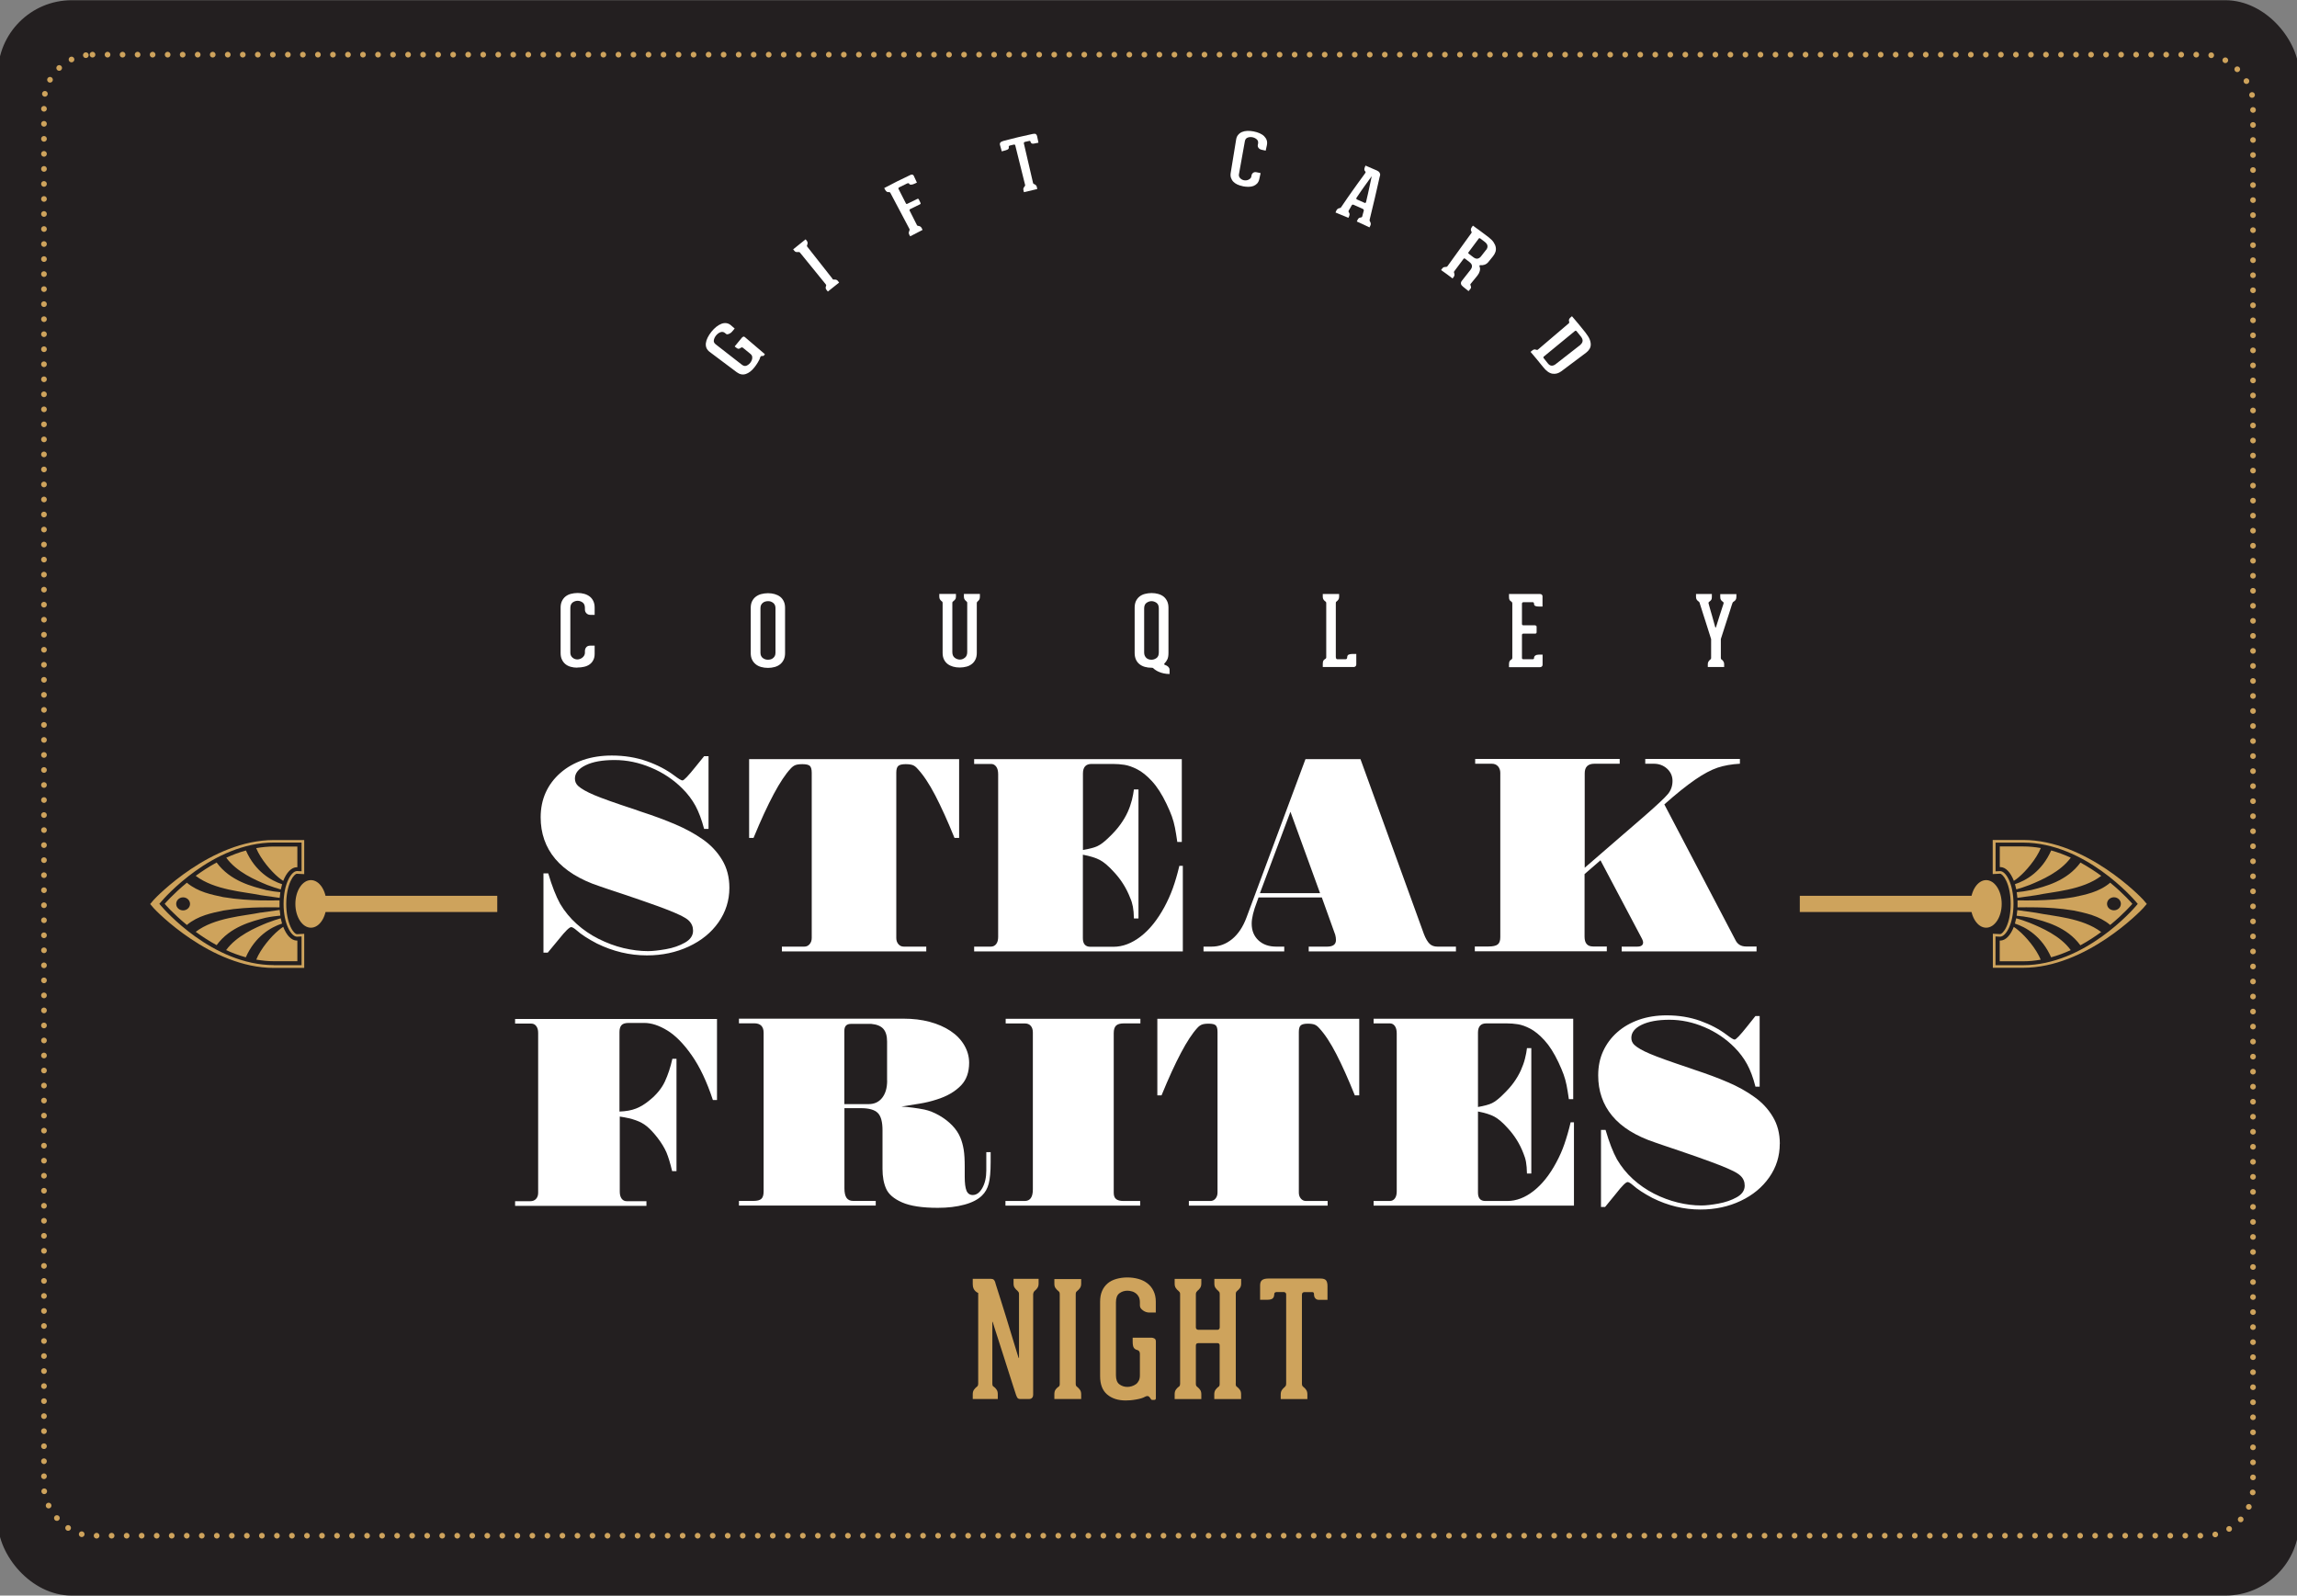 <?xml version="1.0" encoding="UTF-8"?>
<svg xmlns="http://www.w3.org/2000/svg" id="Layer_1" data-name="Layer 1" viewBox="0 0 311.84 216.61">
  <rect x="0" y="0" width="311.84" height="216.61" fill="#808080" stroke="none"/>
  <defs>
    <style>
      .cls-1 {
        fill: none;
        stroke: #cea35c;
        stroke-dasharray: 0 0 0 0 0 0 0 0 0 0 0 2.04;
        stroke-linecap: round;
        stroke-miterlimit: 10;
        stroke-width: .77px;
      }

      .cls-2 {
        fill: #231f20;
      }

      .cls-2, .cls-3, .cls-4 {
        stroke-width: 0px;
      }

      .cls-3 {
        fill: #cea35c;
      }

      .cls-4 {
        fill: #fff;
      }
    </style>
  </defs>
  <rect class="cls-2" x="-.29" y=".03" width="312.43" height="216.58" rx="10.03" ry="10.03"></rect>
  <rect class="cls-1" x="5.97" y="7.42" width="299.9" height="201.06" rx="6.59" ry="6.59"></rect>
  <g>
    <path class="cls-4" d="m103.79,48.01c.05.04.04.1-.02.18-.02.03-.05.06-.07.08-.03.03-.05.05-.08.05-.03,0-.05,0-.06,0-.14-.01-.23.01-.28.07-.05.05-.08.12-.1.19-.02.09-.06.19-.12.3-.06.11-.12.22-.19.34-.07.12-.14.23-.22.34-.08.11-.15.22-.23.31-.36.46-.75.76-1.16.9-.42.14-.83.06-1.24-.24-1.23-.92-2.45-1.84-3.68-2.76-.2-.15-.34-.33-.43-.53-.08-.2-.11-.42-.08-.66.03-.24.11-.49.24-.75.13-.26.3-.53.51-.79.21-.26.43-.49.66-.67.23-.18.46-.32.69-.41.23-.09.46-.12.68-.09.22.03.43.12.62.29.17.15.34.29.51.44-.12.15-.25.29-.37.44-.03.04-.09.09-.15.14-.07.05-.14.09-.22.13-.08.03-.15.06-.23.07-.08,0-.14,0-.2-.05-.05-.04-.1-.08-.15-.13-.1-.08-.21-.13-.32-.14-.11,0-.21,0-.32.05-.1.04-.21.1-.31.18-.1.08-.19.17-.27.27-.16.2-.25.41-.29.62-.04.22.05.41.26.57,1.19.92,2.37,1.85,3.56,2.77.21.16.41.2.6.13.19-.08.36-.2.51-.38.07-.08.13-.18.18-.29.05-.11.09-.21.1-.32.02-.11,0-.22-.02-.32-.03-.1-.1-.19-.2-.28-.34-.28-.68-.56-1.03-.84-.1-.08-.2-.08-.31,0-.09.08-.18.12-.28.13-.1,0-.22-.05-.36-.17-.06-.05-.12-.1-.18-.15.32-.4.65-.8.98-1.19.03-.04.09-.08.16-.12.07-.04.15-.03.23.03.89.76,1.78,1.52,2.67,2.28Z"></path>
    <path class="cls-4" d="m113.01,37.85s0,.01.01.02c.04.05.07.07.11.08.04,0,.07,0,.11,0,.07,0,.16,0,.25.02.1.02.18.07.25.16.06.08.12.16.18.23-.51.4-1.02.81-1.53,1.22-.06-.08-.13-.15-.19-.23-.07-.09-.11-.18-.11-.26,0-.09.01-.18.05-.26.02-.04.03-.08.02-.11,0-.03-.02-.07-.06-.12,0,0,0,0-.01-.02-1.16-1.42-2.31-2.84-3.47-4.27-.04-.05-.08-.08-.11-.09-.03,0-.07,0-.12,0-.08.01-.17.01-.27,0-.1-.01-.19-.06-.26-.15-.06-.07-.12-.15-.18-.22.56-.46,1.12-.91,1.69-1.36.06.08.12.15.18.23.07.09.1.18.09.28,0,.1-.03.19-.06.26-.02.05-.03.09-.03.12,0,.03.02.08.06.13,1.13,1.44,2.26,2.88,3.4,4.32Z"></path>
    <path class="cls-4" d="m123.86,23.72c.09,0,.15.05.18.12.15.32.29.63.44.95-.12.06-.25.11-.37.17-.16.07-.3.11-.43.11-.13,0-.22-.04-.26-.14-.04-.08-.15-.08-.32,0-.34.17-.68.33-1.02.5-.04.02-.08.05-.1.09-.02.04-.02.08,0,.12.33.65.66,1.31,1,1.96.03.05.06.08.09.09.03,0,.08,0,.14-.04.43-.22.87-.43,1.31-.64.1-.05.17-.03.22.06.08.16.15.32.23.48.04.08.01.15-.08.19-.44.21-.87.42-1.31.64-.04.02-.07.05-.09.09-.02.04-.02.08,0,.12.33.65.66,1.29.98,1.94.03.06.06.1.09.11.03.01.07.02.12.03.07,0,.15.03.24.07.08.04.15.11.2.21.04.09.09.17.13.26-.56.28-1.12.57-1.68.87-.05-.08-.09-.17-.14-.25-.05-.1-.07-.2-.05-.29.02-.09.05-.17.08-.24.02-.04.03-.07.03-.11,0-.03,0-.08-.04-.14-.86-1.62-1.71-3.24-2.57-4.86-.05-.09-.13-.13-.23-.11-.09.01-.17,0-.25-.05-.08-.04-.15-.13-.23-.26-.04-.08-.08-.16-.13-.24,1.18-.63,2.37-1.23,3.58-1.79.06-.03.13-.04.22-.03Z"></path>
    <path class="cls-4" d="m140.63,18.22c.09.05.15.16.18.32.02.1.04.2.06.3.04.18.07.36.11.53-.22.04-.43.09-.65.13-.11.02-.21.01-.28-.04-.08-.05-.13-.12-.15-.23-.02-.08-.07-.12-.16-.1-.2.04-.39.09-.59.13-.05.01-.09.03-.12.07-.03.03-.04.08-.03.14.41,1.78.83,3.56,1.24,5.34.01.06.04.11.06.13.03.02.06.04.11.06.07.02.14.07.21.13.07.06.12.14.14.25.02.09.04.19.06.28-.61.14-1.21.28-1.81.43-.02-.09-.05-.19-.07-.28-.03-.11-.02-.21.02-.29.04-.09.09-.15.14-.21.02-.03.04-.06.06-.1.02-.03.02-.08,0-.14-.44-1.78-.89-3.57-1.33-5.35-.01-.04-.04-.07-.08-.09-.05-.01-.09-.01-.13,0-.18.04-.35.09-.53.13-.03,0-.07.03-.1.06-.04.03-.05.07-.04.12.03.11.01.2-.04.27-.06.07-.18.14-.37.19-.18.05-.36.1-.54.15-.05-.19-.11-.39-.16-.58-.03-.09-.05-.18-.08-.28-.04-.15-.02-.26.06-.35.08-.09.23-.16.44-.22,1.31-.35,2.62-.66,3.95-.94.19-.04.33-.03.42.02Z"></path>
    <path class="cls-4" d="m168.73,25.28c-.27-.05-.52-.13-.74-.23-.22-.1-.4-.23-.55-.38-.15-.15-.25-.33-.32-.53-.07-.2-.08-.43-.04-.67.25-1.51.49-3.03.74-4.54.04-.25.13-.46.27-.62.14-.17.31-.3.52-.39.21-.09.45-.14.72-.15.27-.01.56.01.86.07.3.06.57.14.82.25.24.11.45.24.61.4.16.16.28.34.35.55.07.21.07.43.02.68-.05.24-.11.48-.16.73-.17-.04-.34-.07-.51-.11-.2-.04-.35-.12-.45-.25-.1-.12-.14-.27-.11-.42,0-.05.02-.09.03-.14.05-.26,0-.46-.17-.61-.17-.15-.36-.24-.59-.29-.23-.04-.44-.03-.65.05-.21.08-.34.25-.38.51-.27,1.49-.53,2.98-.8,4.46-.04.2.02.38.16.53.14.15.32.25.52.29.1.02.21.02.32.01.11-.01.21-.04.31-.09.09-.05.17-.1.24-.17.07-.07.11-.15.13-.25.01-.06.02-.11.03-.17.03-.15.11-.27.23-.35.12-.09.29-.11.49-.06.17.04.34.07.51.11-.06.27-.12.54-.18.81-.05.25-.15.44-.29.6-.14.15-.31.26-.51.34-.2.07-.42.11-.66.11-.24,0-.5-.02-.77-.07Z"></path>
    <path class="cls-4" d="m186,30.09c.04.06.07.13.09.23.02.1,0,.2-.05.3-.04.08-.08.17-.12.25-.57-.28-1.14-.54-1.72-.8.04-.08.07-.16.11-.24.05-.11.11-.18.19-.23.08-.04.15-.07.22-.07.05,0,.09-.02.12-.03.04-.01.07-.05.09-.1.04-.12.07-.23.09-.34.02-.09.05-.18.07-.26.02-.08.04-.14.05-.17.02-.08.01-.14-.02-.18-.03-.04-.08-.08-.14-.11-.4-.18-.81-.36-1.22-.54-.11-.05-.2-.02-.27.1-.02.03-.05.08-.08.15-.04.07-.08.15-.13.23-.06.09-.11.19-.18.3-.02.05-.03.1-.03.13,0,.03.02.07.04.1.04.06.08.13.1.21.02.09,0,.19-.04.3-.04.08-.07.16-.11.25-.58-.25-1.16-.49-1.75-.72.03-.08.06-.16.1-.24.04-.1.11-.19.19-.25.09-.06.16-.1.23-.1.05,0,.09-.02.13-.04.04-.02.08-.04.11-.09.58-.86,1.11-1.63,1.59-2.3.21-.29.41-.57.6-.84.19-.27.37-.52.53-.73.16-.21.28-.39.38-.52.1-.13.15-.2.15-.21.03-.05.05-.09.07-.13.02-.04,0-.08-.02-.1-.17-.14-.19-.34-.08-.61.03-.07.06-.14.09-.21.52.22,1.03.44,1.55.67.18.08.3.18.37.31.07.13.09.25.05.37-.01.02-.04.13-.08.31-.04.19-.09.42-.16.71-.06.29-.14.61-.22.97-.08.36-.16.72-.25,1.09-.2.86-.43,1.84-.7,2.92,0,.06,0,.1,0,.14.01.04.03.08.06.12Zm-.77-2.55s.1.02.14,0c.04-.02.07-.05.08-.09,0,0,.02-.06.04-.17.02-.11.05-.24.09-.4.04-.16.08-.35.13-.56.05-.21.1-.42.14-.64.12-.57.25-1.15.37-1.73,0,0-.01,0-.02,0-.35.48-.69.95-1.03,1.43-.13.18-.26.36-.38.54-.12.17-.23.33-.32.47-.09.14-.17.25-.23.34-.06.09-.09.14-.09.14-.03.04-.03.08-.01.12.02.04.05.07.09.09.34.15.68.29,1.01.45Z"></path>
    <path class="cls-4" d="m199.65,38.76c.03.07.05.14.06.21.01.08-.02.16-.09.25-.08.1-.16.2-.25.3-.25-.21-.5-.41-.76-.61-.16-.13-.25-.25-.27-.39-.02-.13.01-.25.1-.37.4-.51.8-1.02,1.2-1.53.14-.18.21-.36.19-.54-.01-.17-.12-.34-.33-.5-.2-.15-.4-.31-.6-.46-.08-.06-.15-.06-.21.02-.41.55-.83,1.11-1.24,1.66-.04.05-.06.1-.06.13,0,.04,0,.07.02.11.03.07.04.15.05.25,0,.1-.02.19-.09.28-.06.08-.12.15-.17.23-.51-.39-1.03-.77-1.56-1.14.06-.08.11-.16.17-.23.07-.09.15-.15.24-.17.09-.02.18-.03.25-.03.04,0,.08,0,.11-.02.03,0,.07-.04.11-.09,1.07-1.49,2.15-2.98,3.23-4.48.03-.04.04-.08.04-.12,0-.04-.01-.07-.04-.1-.04-.07-.06-.15-.07-.24,0-.1.03-.2.11-.31.06-.08.11-.16.17-.24.72.51,1.43,1.04,2.14,1.58.29.23.52.45.67.68.15.22.25.45.29.67.04.22.03.43-.04.64-.07.21-.18.4-.33.59-.21.26-.43.53-.64.79-.13.16-.3.28-.49.35-.19.07-.39.09-.6.07-.1,0-.13.06-.1.17.08.21.09.41.03.63-.06.21-.16.41-.31.6-.31.38-.61.75-.92,1.13-.04.05-.06.09-.05.12.01.03.02.06.04.11Zm2.1-4.82c.14-.18.21-.36.19-.55-.01-.18-.13-.36-.34-.53-.2-.15-.4-.31-.6-.46-.11-.08-.19-.09-.25-.01-.47.63-.94,1.26-1.41,1.89-.02.03-.02.06,0,.09.02.04.04.06.06.08.21.16.41.31.62.47.21.16.4.22.58.19.18-.04.34-.14.48-.33.22-.29.45-.57.67-.86Z"></path>
    <path class="cls-4" d="m215.27,45.19c.24.31.42.59.53.85.11.26.16.51.16.73,0,.22-.06.43-.17.61-.11.18-.26.35-.46.5-1.12.84-2.24,1.68-3.36,2.52-.39.29-.8.4-1.22.33-.42-.07-.85-.38-1.28-.93-.55-.69-1.11-1.37-1.68-2.03.07-.06.14-.12.2-.17.11-.09.21-.15.3-.16.09-.01.17,0,.25.04.1.04.18.04.25-.02,1.39-1.18,2.78-2.37,4.17-3.55.05-.04.07-.08.08-.13,0-.05,0-.1-.02-.14-.03-.09-.04-.18-.01-.26.02-.08.08-.17.18-.26.07-.06.15-.13.22-.19.63.73,1.25,1.48,1.86,2.25Zm-.74,1.63c.18-.14.29-.31.32-.5.03-.19-.05-.4-.22-.62-.19-.24-.39-.48-.58-.72-.04-.05-.08-.08-.12-.08-.04,0-.08,0-.1.02-1.42,1.16-2.84,2.33-4.25,3.49-.03.02-.04.05-.05.09,0,.04,0,.07.03.11.19.23.38.46.56.7.16.21.34.32.52.33.18.01.37-.06.55-.2,1.12-.87,2.24-1.74,3.36-2.62Z"></path>
  </g>
  <g>
    <g>
      <g>
        <g>
          <g>
            <path class="cls-3" d="m20.4,122.71l.19-.22.28-.33h0c.28-.33,7.76-8.12,16.31-8.12h3.19s.56,0,.56,0h.37v4.63l-.39-.02-.6-.03h-.03c-.16.02-.51.3-.83.99-.38.82-.59,1.92-.59,3.11s.21,2.29.59,3.11c.32.69.67.97.83.99h.04s.59-.03.59-.03l.39-.02v3.74c0,.22,0,.89,0,.89h-.37s-.56,0-.56,0h-3.2c-8.55,0-16.03-7.79-16.31-8.12l-.28-.33-.19-.22h0Zm16.78,8.32h3.2s.56,0,.56,0c0,0,0-.53,0-.53v-3.37h0l-.59.03h-.03s-.02,0-.02,0c-.76-.02-1.8-1.71-1.8-4.45s1.05-4.44,1.81-4.46h.04s.59.03.59.03h0v-3.9h0-.56s-3.2,0-3.2,0h0c-8.36,0-14.99,7.66-15.26,7.99l-.29.33.29.33c.27.33,6.9,7.99,15.26,7.99h0Z"></path>
            <path class="cls-3" d="m37.79,126.32c.23-.2.45-.36.66-.5.44,1.14,1.1,1.87,1.86,1.87h.06s0,2.8,0,2.8c-.06,0-3.13,0-3.19,0-.81,0-1.61-.08-2.39-.22.61-1.49,2.03-3.15,3.01-3.96Zm-2.36-2.43c.99-.14,1.84-.26,2.54-.36l.09.77c-.55.05-1.23.13-2,.29-1.83.47-4.8,1.19-6.65,3.72-1.04-.57-1.99-1.19-2.84-1.81,2.57-1.95,6.52-2.14,8.86-2.62Zm.85,1.39c.7-.27,1.32-.47,1.83-.62l.18.72c-1.49.48-3.66,1.72-4.92,4.58-.93-.26-1.83-.59-2.67-.98,1.42-1.94,3.92-3.02,5.57-3.7Zm-.22-4.46c.77.16,1.44.25,2,.3l-.09.77c-.7-.1-1.55-.21-2.54-.36-2.33-.48-6.28-.67-8.86-2.63.85-.62,1.8-1.25,2.84-1.81,1.85,2.53,4.82,3.25,6.65,3.72Zm2.24-.78l-.18.71c-.52-.15-1.14-.35-1.83-.61-1.65-.68-4.16-1.76-5.57-3.7.85-.39,1.74-.73,2.67-.98,1.26,2.87,3.43,4.1,4.92,4.58Zm-1.12-5.12c.06,0,3.13,0,3.19,0v2.81h-.06c-.75,0-1.42.73-1.86,1.86-.21-.14-.43-.3-.66-.49-.97-.81-2.4-2.47-3.01-3.96.78-.14,1.58-.22,2.39-.22Zm-1.81,7.31c1.01.02,1.87.01,2.58,0v.48s0,.47,0,.47c-.71-.01-1.57-.02-2.58,0-1.43.03-3.15.11-5.05.43-1.54.33-3.43.68-4.95,1.96-1.89-1.55-3.01-2.87-3.01-2.87,0,0,1.12-1.32,3.01-2.87,1.52,1.28,3.41,1.63,4.95,1.96,1.91.32,3.62.4,5.05.44Zm-10.51-.41c-.52,0-.94.4-.94.89s.42.88.94.88.94-.4.94-.88-.42-.89-.94-.89Z"></path>
          </g>
          <path class="cls-3" d="m44.32,122.71c0,1.79-.95,3.23-2.11,3.23s-2.11-1.45-2.11-3.23.95-3.23,2.11-3.23,2.11,1.45,2.11,3.23Z"></path>
        </g>
        <g>
          <g>
            <path class="cls-3" d="m291.45,122.71l-.19.22-.28.33c-.28.33-7.76,8.12-16.31,8.12h-3.19s-.56,0-.56,0h-.37s0-.66,0-.88v-3.74l.39.02.59.03h.03s0,0,0,0c.16-.02.51-.3.83-.99.38-.82.58-1.92.58-3.11s-.21-2.3-.59-3.11c-.32-.69-.67-.97-.83-.99h-.03s-.6.03-.6.03l-.39.02v-4.63h4.13c8.55,0,16.03,7.79,16.31,8.12h0s.28.33.28.33l.19.22h0Zm-16.78,8.32c8.36,0,14.99-7.66,15.27-7.99l.28-.33-.28-.33c-.28-.33-6.9-7.99-15.27-7.99h-3.19s-.56,0-.56,0h0v3.9h0l.59-.03h.04c.76,0,1.8,1.7,1.8,4.45s-1.04,4.43-1.8,4.45h-.02s-.03,0-.03,0l-.59-.03h0v3.37s0,.53,0,.53h3.76Z"></path>
            <path class="cls-3" d="m277.06,130.28c-.78.14-1.58.22-2.39.22-.06,0-3.13,0-3.19,0v-2.81h.06c.75,0,1.42-.73,1.85-1.86.21.14.43.3.66.5.97.81,2.4,2.47,3,3.96Zm8.21-3.76c-.85.62-1.8,1.25-2.84,1.81-1.85-2.53-4.82-3.25-6.65-3.72-.77-.16-1.44-.25-2-.29l.09-.77c.7.1,1.55.21,2.53.36,2.33.48,6.29.67,8.86,2.62Zm-4.14,2.46c-.85.39-1.74.73-2.67.98-1.26-2.86-3.43-4.1-4.92-4.58l.18-.72c.52.15,1.14.35,1.83.62,1.65.68,4.16,1.76,5.57,3.7Zm1.3-11.89c1.04.57,1.99,1.19,2.84,1.81-2.57,1.96-6.53,2.14-8.86,2.63-.98.14-1.84.26-2.53.36l-.09-.77c.55-.05,1.23-.14,2-.3,1.83-.47,4.8-1.19,6.65-3.72Zm-3.97-1.64c.93.26,1.82.6,2.67.98-1.42,1.94-3.92,3.02-5.57,3.7-.7.27-1.32.47-1.83.61l-.18-.71c1.49-.48,3.66-1.72,4.92-4.58Zm-1.4-.32c-.61,1.49-2.03,3.15-3,3.96-.23.2-.45.36-.66.49-.44-1.14-1.1-1.87-1.85-1.87h-.06s0-2.8,0-2.8c.06,0,3.13,0,3.19,0,.81,0,1.61.08,2.39.22Zm4.47,6.66c1.54-.33,3.43-.67,4.95-1.96,1.89,1.55,3.01,2.87,3.01,2.87,0,0-1.12,1.32-3.01,2.87-1.52-1.28-3.41-1.63-4.95-1.96-1.9-.32-3.62-.4-5.05-.43-1.01-.02-1.87-.01-2.58,0v-.47s0-.48,0-.48c.71.01,1.57.02,2.58,0,1.43-.04,3.15-.11,5.05-.44Zm4.52.91c0,.49.42.88.94.88s.94-.4.94-.88-.42-.89-.94-.89-.94.4-.94.89Z"></path>
          </g>
          <path class="cls-3" d="m267.53,122.71c0,1.79.95,3.23,2.11,3.23s2.11-1.45,2.11-3.23-.95-3.23-2.11-3.23-2.11,1.45-2.11,3.23Z"></path>
        </g>
        <rect class="cls-3" x="42.65" y="121.61" width="226.11" height="2.2"></rect>
      </g>
      <rect class="cls-2" x="67.51" y="103.42" width="176.83" height="30.31"></rect>
    </g>
    <g>
      <g>
        <path class="cls-4" d="m99.02,120.53c0,1.71-.49,3.26-1.47,4.67-.98,1.4-2.33,2.5-4.05,3.3-1.72.8-3.61,1.2-5.68,1.2-2.33,0-4.59-.54-6.78-1.61-1.22-.64-2.13-1.23-2.73-1.77-.35-.3-.6-.46-.76-.46-.24,0-.8.54-1.65,1.61l-1.54,1.86h-.58v-10.76h.65c.51,1.73,1.05,3.1,1.61,4.12.61,1.03,1.36,1.94,2.25,2.74.89.8,1.88,1.48,2.98,2.03s2.22.97,3.38,1.25c1.15.27,2.26.41,3.32.41.64,0,1.45-.09,2.43-.26s1.84-.47,2.58-.89c.74-.41,1.11-.96,1.11-1.62,0-.54-.19-.99-.58-1.37-.21-.21-.56-.43-1.03-.67-.48-.23-1.08-.49-1.81-.78-.72-.29-1.82-.68-3.28-1.19-1.46-.51-3.06-1.05-4.8-1.62l-1.17-.4c-1.35-.44-2.52-.98-3.53-1.6-1-.62-1.84-1.33-2.51-2.12-.67-.8-1.16-1.67-1.49-2.61-.33-.95-.49-1.96-.49-3.03,0-1.24.23-2.36.69-3.38.46-1.01,1.13-1.9,2-2.66.87-.76,1.9-1.34,3.08-1.75,1.18-.4,2.48-.6,3.89-.6,1.72,0,3.3.26,4.75.77,1.45.51,2.7,1.17,3.75,1.96.57.43.93.65,1.09.65.2,0,.78-.61,1.75-1.82l1.19-1.47h.6v9.87h-.6c-.33-1.25-.72-2.29-1.17-3.13-.46-.84-1.05-1.62-1.77-2.34-1.22-1.22-2.64-2.17-4.27-2.85-1.63-.69-3.28-1.03-4.94-1.03s-2.94.23-3.92.7-1.47,1.08-1.47,1.82c0,.4.15.73.44,1,.42.38,1.15.8,2.19,1.24s2.87,1.09,5.49,1.95l.86.3c1.73.56,3.29,1.14,4.67,1.73,1.39.59,2.62,1.27,3.71,2.03,1.09.76,1.96,1.69,2.62,2.78.66,1.09.99,2.35.99,3.79Z"></path>
        <path class="cls-4" d="m130.19,113.75h-.61c-.92-2.28-1.8-4.21-2.62-5.79-.82-1.58-1.63-2.78-2.41-3.61-.19-.22-.39-.38-.61-.47-.22-.09-.56-.14-1-.14-.48,0-.81.08-.99.24-.18.16-.27.46-.27.92v22.44c0,.34.1.62.29.84s.43.33.73.33h3.05v.65h-19.6v-.65h3.05c.28,0,.52-.11.71-.33s.29-.5.29-.84v-22.44c0-.46-.09-.76-.25-.92-.17-.16-.51-.24-1.01-.24-.44,0-.78.05-.99.14-.22.09-.42.25-.62.47-1.37,1.46-3.05,4.59-5.03,9.4h-.6v-10.69h28.51v10.69Z"></path>
        <path class="cls-4" d="m160.58,129.16h-28.33v-.65h2.26c.31,0,.56-.12.74-.36.18-.24.26-.56.26-.97v-22.07c0-.46-.09-.8-.27-1.04-.18-.24-.41-.36-.69-.36h-2.3v-.65h28.19v11.24h-.61c-.11-.75-.21-1.4-.32-1.95-.11-.55-.25-1.06-.42-1.53-.17-.47-.41-1.03-.73-1.7-.62-1.3-1.28-2.32-1.97-3.07-.7-.75-1.36-1.29-2-1.61-.64-.33-1.22-.53-1.73-.61-.52-.08-1.05-.12-1.59-.12h-2.88c-.78,0-1.17.43-1.17,1.3v10.38c.89-.15,1.55-.33,1.98-.53.43-.2.93-.58,1.49-1.13.67-.63,1.2-1.23,1.61-1.8s.74-1.13.99-1.68.44-1.11.58-1.65c.13-.54.22-1.02.27-1.43h.62v17.52h-.62c-.01-.66-.06-1.19-.14-1.61s-.2-.82-.37-1.19c-.51-1.33-1.26-2.51-2.23-3.54-.69-.76-1.31-1.29-1.86-1.59-.55-.3-1.33-.54-2.33-.73v11.33c0,.78.34,1.17,1.03,1.17h3.12c1.26,0,2.49-.47,3.7-1.4s2.27-2.26,3.21-3.98c.44-.82.83-1.67,1.15-2.56s.62-1.91.89-3.05h.47v11.64Z"></path>
        <path class="cls-4" d="m197.64,129.16h-19.97v-.65h2.49c.81,0,1.21-.3,1.21-.89,0-.23-.03-.47-.1-.72l-1.82-5.07h-8.59l-.21.58c-.48,1.24-.72,2.23-.72,2.98,0,.95.31,1.7.92,2.27.61.57,1.42.85,2.41.85h1.09v.65h-10.96v-.65h1.09c1.03,0,1.96-.34,2.79-1.02.83-.68,1.48-1.66,1.95-2.92l8.01-21.51h7.47l8.61,23.74c.24.63.51,1.07.78,1.33.27.26.63.38,1.06.38h2.51v.65Zm-18.43-7.91l-4.02-11.05-4.14,11.05h8.15Z"></path>
        <path class="cls-4" d="m238.46,129.16h-18.3v-.65h2.09c.55,0,.82-.19.82-.58,0-.12-.05-.27-.14-.46l-5.65-10.68-2.16,1.87v8.5c0,.89.38,1.33,1.16,1.33h1.86v.65h-17.92v-.65h1.88c.57,0,.98-.09,1.22-.27.24-.18.36-.51.36-.99v-22.32c0-.35-.11-.64-.31-.88-.21-.23-.49-.35-.84-.35h-2.26v-.65h19.62v.65h-3.42c-.89,0-1.33.43-1.33,1.3v12.82l8.15-7.05c1.67-1.46,2.72-2.44,3.14-2.95.42-.5.63-1.1.63-1.79,0-.65-.25-1.21-.74-1.66-.5-.45-1.1-.67-1.8-.67h-1.16v-.65h12.85v.65c-1.12.06-2.13.24-3.02.53-.89.3-1.91.84-3.07,1.64-1.16.8-2.55,1.91-4.17,3.35l9.66,18.43c.28.57.76.86,1.44.86h1.42v.65Z"></path>
      </g>
      <g>
        <path class="cls-4" d="m97.34,149.33h-.56c-.82-2.49-1.78-4.52-2.88-6.08-1.1-1.57-2.21-2.69-3.31-3.36-1.11-.68-2.15-1.02-3.13-1.02h-2.11c-.47,0-.8.1-.98.31-.18.2-.27.51-.27.92v10.8c.89-.03,1.64-.17,2.25-.41.61-.24,1.22-.61,1.83-1.12.97-.78,1.66-1.64,2.09-2.56.43-.93.76-1.95,1.01-3.07h.56v15.25h-.59c-.26-1.09-.52-1.94-.78-2.56-.27-.61-.67-1.28-1.22-1.99-.51-.65-.97-1.15-1.41-1.51-.43-.36-.94-.64-1.51-.84-.57-.21-1.3-.38-2.19-.51v10.19c0,.4.08.71.25.95.17.23.4.35.69.35h2.68v.63h-17.83v-.63h2.06c.33,0,.59-.1.78-.31.19-.21.29-.48.29-.83v-21.71c0-.38-.08-.68-.25-.91-.17-.23-.39-.35-.67-.35h-2.21v-.63h27.41v11.02Z"></path>
        <path class="cls-4" d="m134.49,157.81c0,1.25-.09,2.21-.26,2.87-.17.66-.48,1.21-.92,1.63-.54.53-1.34.95-2.39,1.23-1.06.29-2.26.43-3.61.43-2.12,0-3.74-.25-4.85-.74-1.11-.49-1.83-1.11-2.16-1.86-.33-.74-.49-1.63-.49-2.67v-5.26c0-1.14-.21-1.92-.64-2.35s-1.19-.65-2.29-.65h-2.24v10.89c0,.59.1,1.02.29,1.29.19.27.49.41.89.41h3.07v.63h-18.57v-.63h1.97c.51,0,.86-.09,1.07-.28.21-.19.31-.53.31-1.02v-21.52c0-.86-.43-1.29-1.28-1.29h-2.07v-.63h22.33c1.29,0,2.48.14,3.56.43,1.08.29,2.02.7,2.82,1.23.8.53,1.43,1.18,1.87,1.93.44.75.67,1.55.67,2.4,0,1.27-.36,2.29-1.08,3.05-.81.85-1.92,1.5-3.34,1.94-.74.24-1.52.43-2.34.56-.82.14-1.63.27-2.43.39,1.07.07,2.11.21,3.13.41.64.14,1.3.4,1.97.78.67.38,1.26.83,1.77,1.35.51.52.88,1.08,1.13,1.68.2.48.35,1.02.45,1.63.1.61.14,1.38.14,2.33v1.36c0,.86.08,1.49.24,1.88.16.39.45.59.85.59.51,0,.94-.32,1.3-.95.36-.64.54-1.43.54-2.37v-2.5h.59v1.4Zm-14.06-11.13v-5.28c0-.77-.17-1.35-.51-1.73s-.88-.6-1.63-.67h-2.77c-.6,0-.89.31-.89.94v9.95h3.29c.78,0,1.39-.28,1.84-.85.45-.57.68-1.35.68-2.35Z"></path>
        <path class="cls-4" d="m154.82,138.93h-2.24c-.49,0-.85.1-1.06.3-.21.2-.32.54-.32,1.03v21.67c0,.4.11.68.32.85.21.17.55.26,1,.26h2.27v.63h-18.29v-.63h2.61c.74,0,1.11-.52,1.11-1.57v-21.31c0-.38-.1-.69-.29-.9-.19-.22-.46-.32-.79-.32h-2.61v-.63h18.29v.63Z"></path>
        <path class="cls-4" d="m184.52,148.7h-.59c-.89-2.21-1.73-4.09-2.52-5.62-.79-1.53-1.56-2.7-2.32-3.51-.18-.21-.38-.37-.59-.46-.21-.09-.53-.14-.96-.14-.46,0-.78.08-.95.23-.17.15-.26.45-.26.89v21.81c0,.33.09.6.28.82s.42.32.7.32h2.93v.63h-18.84v-.63h2.93c.27,0,.5-.11.68-.32s.28-.49.28-.82v-21.81c0-.44-.08-.74-.24-.89-.16-.16-.49-.23-.97-.23-.43,0-.75.05-.95.14-.21.09-.41.24-.6.46-1.31,1.42-2.93,4.46-4.84,9.13h-.57v-10.39h27.41v10.39Z"></path>
        <path class="cls-4" d="m213.72,163.67h-27.24v-.63h2.18c.3,0,.54-.12.71-.35.17-.23.25-.55.25-.95v-21.45c0-.44-.09-.78-.26-1.01-.17-.23-.4-.35-.67-.35h-2.21v-.63h27.1v10.92h-.59c-.1-.73-.21-1.36-.31-1.89-.11-.53-.24-1.03-.41-1.48-.16-.45-.4-1-.7-1.65-.6-1.26-1.23-2.25-1.9-2.98-.67-.73-1.31-1.25-1.92-1.57-.61-.32-1.17-.52-1.67-.6-.5-.08-1.01-.12-1.53-.12h-2.77c-.75,0-1.13.42-1.13,1.26v10.09c.85-.15,1.49-.32,1.9-.52.42-.2.89-.57,1.43-1.1.64-.61,1.16-1.19,1.55-1.74s.71-1.1.95-1.64.43-1.07.56-1.6c.13-.53.22-.99.26-1.39h.59v17.02h-.59c-.01-.64-.06-1.16-.13-1.57s-.2-.79-.35-1.16c-.49-1.29-1.21-2.44-2.14-3.44-.66-.74-1.26-1.25-1.79-1.54-.53-.29-1.27-.52-2.24-.71v11.01c0,.76.33,1.14.99,1.14h3c1.21,0,2.4-.45,3.56-1.36,1.16-.91,2.19-2.2,3.08-3.87.43-.79.8-1.62,1.1-2.49s.59-1.85.85-2.96h.45v11.31Z"></path>
        <path class="cls-4" d="m241.62,155.29c0,1.66-.47,3.17-1.42,4.53s-2.24,2.43-3.89,3.21c-1.65.78-3.47,1.17-5.46,1.17-2.24,0-4.41-.52-6.52-1.57-1.17-.62-2.05-1.2-2.63-1.72-.34-.29-.58-.44-.73-.44-.24,0-.76.52-1.58,1.57l-1.48,1.81h-.56v-10.46h.62c.49,1.68,1.01,3.02,1.55,4,.59,1,1.3,1.89,2.16,2.67s1.81,1.44,2.86,1.98c1.06.54,2.14.94,3.24,1.21,1.11.27,2.17.4,3.2.4.62,0,1.4-.09,2.33-.26s1.77-.46,2.48-.86c.71-.4,1.07-.93,1.07-1.57,0-.52-.18-.97-.56-1.33-.2-.2-.53-.42-.99-.65-.46-.23-1.04-.48-1.74-.76-.7-.28-1.75-.66-3.15-1.16-1.4-.49-2.94-1.02-4.62-1.58l-1.13-.39c-1.29-.43-2.42-.95-3.39-1.55-.97-.6-1.77-1.29-2.41-2.06-.64-.77-1.12-1.62-1.43-2.54-.32-.92-.47-1.9-.47-2.95,0-1.21.22-2.3.67-3.28.45-.98,1.08-1.84,1.92-2.58.84-.74,1.82-1.3,2.96-1.7,1.13-.39,2.38-.59,3.74-.59,1.65,0,3.17.25,4.57.75,1.39.5,2.6,1.14,3.61,1.91.55.42.9.63,1.05.63.19,0,.75-.59,1.69-1.77l1.14-1.43h.57v9.59h-.57c-.31-1.22-.69-2.23-1.13-3.04s-1.01-1.57-1.7-2.27c-1.17-1.18-2.54-2.11-4.1-2.77-1.57-.67-3.15-1-4.74-1s-2.83.23-3.77.68-1.41,1.05-1.41,1.77c0,.39.14.71.42.97.4.37,1.11.78,2.11,1.2,1,.43,2.76,1.06,5.28,1.9l.83.29c1.66.55,3.16,1.1,4.49,1.68,1.33.57,2.52,1.23,3.56,1.98,1.05.74,1.89,1.64,2.52,2.7.64,1.06.95,2.28.95,3.68Z"></path>
      </g>
    </g>
    <g>
      <path class="cls-3" d="m141,173.62v.63c0,.25-.06.45-.17.61s-.23.28-.35.37c-.06.06-.11.12-.14.18s-.06.15-.08.28v13.67c0,.15-.04.28-.13.39s-.22.17-.39.17h-1.27c-.19,0-.32-.08-.4-.24-.08-.16-.16-.36-.23-.61-.03-.07-.12-.36-.28-.86s-.35-1.11-.58-1.81-.46-1.46-.72-2.26c-.25-.8-.49-1.54-.71-2.22-.22-.68-.4-1.25-.55-1.71-.15-.46-.22-.69-.22-.71-.01-.03-.03-.05-.04-.07-.02-.01-.02.02-.02.11v8.27c0,.16.02.27.06.33.04.06.1.11.18.15.12.09.23.21.34.37.11.16.16.36.16.61v.65h-3.4v-.65c0-.25.06-.45.17-.61.12-.16.23-.28.35-.37.06-.04.11-.09.15-.15.04-.06.07-.16.07-.31v-12.3c-.15-.06-.27-.14-.37-.24-.1-.09-.19-.21-.26-.36-.07-.15-.11-.35-.11-.6v-.72h2.46c.17,0,.31.04.39.12.09.08.15.19.2.34,0,.03.07.28.22.74.15.47.33,1.04.55,1.73.22.69.45,1.45.71,2.27.26.82.49,1.61.72,2.36s.43,1.41.6,1.97c.18.57.29.95.35,1.13.01.03.03.06.05.09.02.03.03.02.03-.02v-8.64c0-.15-.02-.25-.07-.3s-.09-.12-.15-.18c-.12-.09-.23-.21-.35-.37s-.17-.36-.17-.61v-.63h3.4Z"></path>
      <path class="cls-3" d="m146.04,187.82v.04c0,.13.02.22.06.28.04.06.09.11.15.15.12.09.23.21.35.37.12.16.18.36.18.61v.65h-3.64v-.65c0-.25.05-.45.15-.6.1-.15.22-.28.37-.38.07-.04.13-.09.16-.15.04-.06.05-.15.05-.28v-12.13c0-.15-.02-.25-.05-.31-.04-.06-.09-.12-.16-.17-.12-.09-.23-.21-.35-.37-.12-.16-.17-.36-.17-.61v-.63h3.64v.63c0,.25-.06.45-.18.61-.12.16-.23.28-.35.37-.07.06-.13.12-.16.17s-.05.16-.05.31v12.08Z"></path>
      <path class="cls-3" d="m156.92,189.83c0,.15-.09.22-.26.22h-.2c-.07,0-.13-.02-.16-.05s-.06-.07-.08-.1c-.15-.25-.28-.37-.41-.38-.13,0-.26.03-.37.1-.15.09-.32.16-.53.22-.21.06-.44.11-.68.15-.24.04-.48.08-.72.1-.24.02-.47.03-.69.03-1.03,0-1.87-.27-2.51-.81-.64-.54-.96-1.37-.96-2.49v-10.12c0-.55.09-1.04.27-1.45.18-.42.44-.76.76-1.03s.72-.47,1.18-.6c.46-.13.96-.2,1.49-.2s1.04.07,1.5.2c.47.13.87.33,1.22.6.35.27.63.61.83,1.03.2.41.31.9.31,1.45v1.48h-.96c-.09,0-.2-.02-.34-.06-.14-.04-.27-.11-.39-.19-.12-.08-.23-.18-.33-.29-.09-.12-.14-.26-.14-.41v-.44c0-.29-.05-.53-.15-.73-.1-.2-.23-.36-.39-.48-.16-.12-.34-.22-.55-.27-.2-.06-.41-.09-.61-.09-.41,0-.77.12-1.08.35-.31.23-.47.64-.47,1.22v9.92c0,.58.16.99.47,1.22.31.23.67.35,1.08.35.19,0,.39-.03.59-.09s.39-.15.56-.27c.17-.12.3-.28.4-.48.1-.2.15-.44.15-.73v-2.92c0-.28-.12-.45-.35-.52-.2-.04-.36-.14-.47-.3-.11-.16-.16-.44-.16-.85v-.52h2.6c.09,0,.2.03.34.1.14.07.21.21.21.43v7.72Z"></path>
      <path class="cls-3" d="m167.76,187.82v.02c0,.15.02.25.05.31.04.06.09.11.16.15.12.09.23.21.35.37.12.16.17.36.17.61v.65h-3.64v-.65c0-.25.06-.45.17-.61.12-.16.23-.28.35-.37.07-.04.13-.09.16-.15.04-.06.05-.16.05-.31v-5.19c0-.2-.1-.31-.3-.31h-2.6c-.22,0-.33.11-.33.33v5.17c0,.15.02.25.07.31.04.06.09.11.15.15.12.09.23.21.35.37.12.16.17.36.17.61v.65h-3.62v-.65c0-.25.05-.45.16-.61.11-.16.22-.28.34-.37.07-.04.13-.09.17-.15s.07-.16.07-.31v-12.13c0-.15-.02-.25-.07-.3s-.1-.12-.17-.18c-.12-.09-.23-.21-.34-.37-.11-.16-.16-.36-.16-.61v-.63h3.62v.63c0,.25-.06.45-.17.61s-.23.28-.35.37c-.06.06-.11.12-.15.18-.04.06-.07.16-.07.3v4.49c0,.12.04.2.11.25.07.05.15.08.22.08h2.6c.1,0,.18-.03.23-.1.05-.07.08-.14.08-.23v-4.49c0-.15-.02-.25-.05-.3-.04-.06-.09-.12-.16-.18-.12-.09-.23-.21-.35-.37s-.17-.36-.17-.61v-.63h3.64v.63c0,.25-.06.45-.17.61-.12.16-.23.28-.35.37-.07.06-.13.12-.16.18-.04.06-.05.16-.05.3v12.1Z"></path>
      <path class="cls-3" d="m180.02,173.81c.13.15.2.41.2.77v1.88h-1.18c-.2,0-.36-.07-.48-.21s-.17-.32-.17-.56c0-.19-.08-.28-.24-.28h-1.07c-.09,0-.16.03-.23.09-.07.06-.1.15-.1.28v12.06c0,.15.02.25.07.31.04.06.1.12.17.17.12.09.23.21.34.37.11.16.16.36.16.61v.63h-3.62v-.63c0-.25.06-.45.17-.61s.23-.28.35-.37c.06-.06.11-.12.15-.17.04-.06.07-.16.07-.31v-12.13c0-.1-.04-.18-.11-.23-.07-.05-.15-.08-.22-.08h-.96c-.06,0-.13.02-.21.06-.08.04-.12.12-.12.24,0,.25-.07.43-.2.56-.13.12-.37.19-.72.19h-1v-1.96c0-.33.09-.57.27-.71.18-.14.46-.21.84-.21h7.11c.35,0,.59.08.72.23Z"></path>
    </g>
  </g>
  <g>
    <path class="cls-4" d="m78.38,90.64c-.33,0-.63-.04-.91-.12s-.52-.2-.72-.37c-.2-.17-.36-.38-.47-.63-.12-.25-.17-.55-.17-.88v-6.16c0-.34.06-.63.18-.88.12-.25.28-.46.48-.62s.45-.29.73-.36.59-.12.92-.12.63.04.91.12c.28.08.52.2.73.36.21.16.37.37.49.62.12.25.18.55.18.88v.99h-.57c-.22,0-.4-.07-.54-.21-.14-.14-.21-.31-.21-.52v-.19c0-.35-.1-.61-.31-.76s-.44-.23-.68-.23-.48.08-.68.23-.31.4-.31.76v6.06c0,.27.1.5.29.66.19.17.42.25.66.25.12,0,.25-.02.37-.07.12-.04.23-.11.33-.19.1-.08.18-.18.24-.29.06-.11.09-.23.09-.36v-.22c0-.2.06-.38.18-.52.12-.15.3-.22.54-.22h.6v1.11c0,.34-.06.62-.19.86-.12.24-.29.43-.5.58s-.46.26-.74.32c-.28.07-.59.1-.92.1Z"></path>
    <path class="cls-4" d="m104.26,90.67c-.33,0-.63-.04-.92-.12s-.53-.2-.74-.37c-.21-.17-.38-.38-.5-.63s-.18-.55-.18-.88v-6.16c0-.34.06-.63.18-.88.12-.25.29-.46.5-.62.21-.16.46-.29.74-.36s.59-.12.92-.12.63.04.91.12.53.2.74.36c.21.16.37.37.49.62.12.25.18.55.18.88v6.16c0,.34-.06.63-.18.88s-.28.46-.49.63c-.21.17-.45.29-.74.37s-.59.12-.91.12Zm1.02-8.11c0-.18-.03-.32-.09-.44-.06-.12-.14-.22-.24-.29-.1-.07-.21-.13-.32-.17s-.24-.05-.36-.05-.25.02-.37.05-.23.09-.33.17c-.1.08-.18.17-.24.29-.06.12-.09.27-.09.44v6.05c0,.18.03.32.09.44.06.12.14.22.24.29s.21.13.33.17c.12.04.25.05.37.05s.25-.02.36-.05c.12-.03.23-.09.32-.17.1-.08.18-.17.24-.29.06-.12.09-.27.09-.44v-6.05Z"></path>
    <path class="cls-4" d="m133.03,80.63v.4c0,.15-.03.27-.09.37-.06.1-.12.17-.19.22-.04.03-.06.06-.09.09-.02.03-.04.08-.05.15v6.78c0,.34-.06.63-.18.88-.12.25-.28.46-.49.62s-.45.29-.73.36-.58.12-.91.12-.63-.04-.91-.12-.53-.2-.74-.36c-.21-.16-.38-.37-.5-.62-.12-.25-.18-.55-.18-.88v-6.73h0c0-.1-.01-.16-.03-.2-.02-.04-.06-.07-.1-.09-.07-.05-.14-.13-.21-.22-.07-.1-.11-.22-.11-.37v-.4h2.26v.4c0,.15-.04.27-.13.37-.08.1-.16.17-.23.22-.04.03-.08.06-.1.09-.02.03-.03.1-.03.19v6.63c0,.34.11.6.32.76s.45.25.7.25.46-.08.68-.25c.21-.16.32-.42.32-.76v-6.62h0v-.05c0-.07-.01-.12-.04-.15-.03-.03-.06-.06-.09-.09-.07-.05-.14-.13-.21-.22-.07-.1-.11-.22-.11-.37v-.4h2.18Z"></path>
    <path class="cls-4" d="m158.78,91.5c-.28,0-.54-.03-.78-.08-.24-.05-.45-.12-.64-.2-.19-.08-.34-.16-.47-.25-.13-.09-.22-.15-.27-.21-.04-.04-.07-.06-.1-.08-.03-.02-.09-.03-.19-.03-.33,0-.63-.04-.91-.12s-.52-.2-.73-.37-.37-.38-.48-.63-.17-.55-.17-.88v-6.16c0-.34.06-.63.17-.88.12-.25.28-.46.48-.62s.45-.29.73-.36.58-.12.91-.12.63.04.91.12.53.2.73.36.36.37.48.62c.12.25.18.55.18.88v6.16c0,.36-.05.66-.16.88-.11.22-.23.39-.37.52-.02.02-.03.05-.05.09-.01.04,0,.07.05.1.02,0,.03.02.05.02.02,0,.06.02.13.06.03,0,.07.03.13.06.06.03.11.07.17.12.05.05.1.11.14.18s.06.15.06.25v.57Zm-1.46-8.9c0-.35-.1-.61-.31-.76-.21-.15-.44-.23-.68-.23s-.46.08-.68.23c-.21.15-.32.41-.32.76v5.98c0,.18.03.33.09.45.06.12.13.23.23.31.1.08.2.14.32.17.11.04.23.05.36.05.25,0,.47-.08.68-.23.21-.15.31-.4.31-.76v-5.98Z"></path>
    <path class="cls-4" d="m184.13,88.76v1.45c0,.11-.04.19-.11.25-.07.06-.14.09-.21.09h-4.23v-.4c0-.19.02-.34.07-.44.05-.1.12-.17.21-.22.04-.02.09-.05.13-.09.04-.04.06-.1.06-.16v-7.32c0-.1-.01-.16-.04-.2-.03-.04-.06-.07-.11-.09-.07-.05-.14-.13-.21-.22-.07-.1-.11-.22-.11-.37v-.4h2.22v.4c0,.15-.04.27-.11.37-.07.1-.14.17-.21.22-.04.03-.08.06-.1.09-.02.03-.03.1-.03.2v7.3c.01.07.03.13.05.19.03.05.07.08.13.08h1.17c.06,0,.11-.02.14-.07.03-.05.05-.1.05-.15,0-.2.07-.34.2-.4.13-.06.3-.09.49-.09h.56Z"></path>
    <path class="cls-4" d="m206.68,81.79s-.06.09-.06.14v2.77c0,.12.07.19.2.19h1.58s.09.02.14.05c.05.03.07.08.07.15v.74c0,.12-.07.19-.2.19h-1.59c-.13,0-.2.06-.2.19v3.09c0,.12.05.19.16.19h1.33c.1,0,.15-.06.15-.17,0-.14.06-.25.18-.33s.28-.12.48-.12h.5v1.37c0,.1-.03.18-.1.24-.07.06-.15.09-.25.09h-4.21v-.35c0-.19.02-.34.07-.44.05-.1.12-.17.21-.22.12-.06.17-.15.17-.28v-7.34c0-.08-.02-.14-.05-.19s-.08-.08-.12-.11c-.09-.04-.16-.12-.21-.21-.05-.1-.07-.23-.07-.41v-.38h4.21c.11,0,.19.03.25.09s.09.13.09.2v1.41h-.49c-.19,0-.34-.02-.47-.07s-.19-.15-.19-.3c0-.05-.01-.1-.04-.15-.03-.05-.08-.07-.15-.07h-1.27s-.09.02-.13.06Z"></path>
    <path class="cls-4" d="m235.73,80.64v.4c0,.15-.03.27-.09.37-.06.1-.13.17-.2.21-.04.03-.08.06-.13.09-.05.03-.09.09-.11.16,0,.02-.04.1-.09.25s-.11.34-.18.57c-.07.23-.15.49-.25.78-.09.29-.19.59-.29.89-.23.71-.49,1.5-.77,2.39v2.51h0c0,.1.01.16.03.2.02.04.05.07.1.09.07.05.14.13.21.23s.11.22.11.37v.4h-2.22v-.4c0-.15.04-.27.11-.37s.14-.17.21-.23c.04-.03.08-.06.1-.09.02-.04.03-.09.03-.17v-2.53c-.28-.9-.54-1.71-.77-2.43-.1-.3-.19-.6-.29-.9-.09-.3-.17-.56-.25-.79-.07-.23-.13-.42-.18-.56-.05-.15-.07-.23-.07-.25-.02-.05-.05-.1-.09-.13s-.07-.06-.09-.08c-.07-.04-.14-.11-.21-.21-.07-.1-.1-.22-.1-.37v-.4h2.15v.44c0,.16-.03.28-.09.36-.06.08-.12.14-.19.19-.05.04-.09.07-.13.11s-.06.09-.04.16c0,.02.02.08.05.19.03.11.07.24.11.4s.1.34.15.53c.06.19.11.39.17.58.13.47.28,1,.44,1.58h.08c.19-.58.35-1.11.5-1.59.06-.19.12-.39.19-.58.06-.19.12-.37.17-.53s.09-.29.13-.39c.03-.1.05-.16.05-.18.02-.07,0-.12-.03-.16s-.08-.07-.13-.11c-.07-.04-.14-.11-.2-.21-.06-.09-.09-.22-.09-.38v-.4h2.16Z"></path>
  </g>
</svg>
